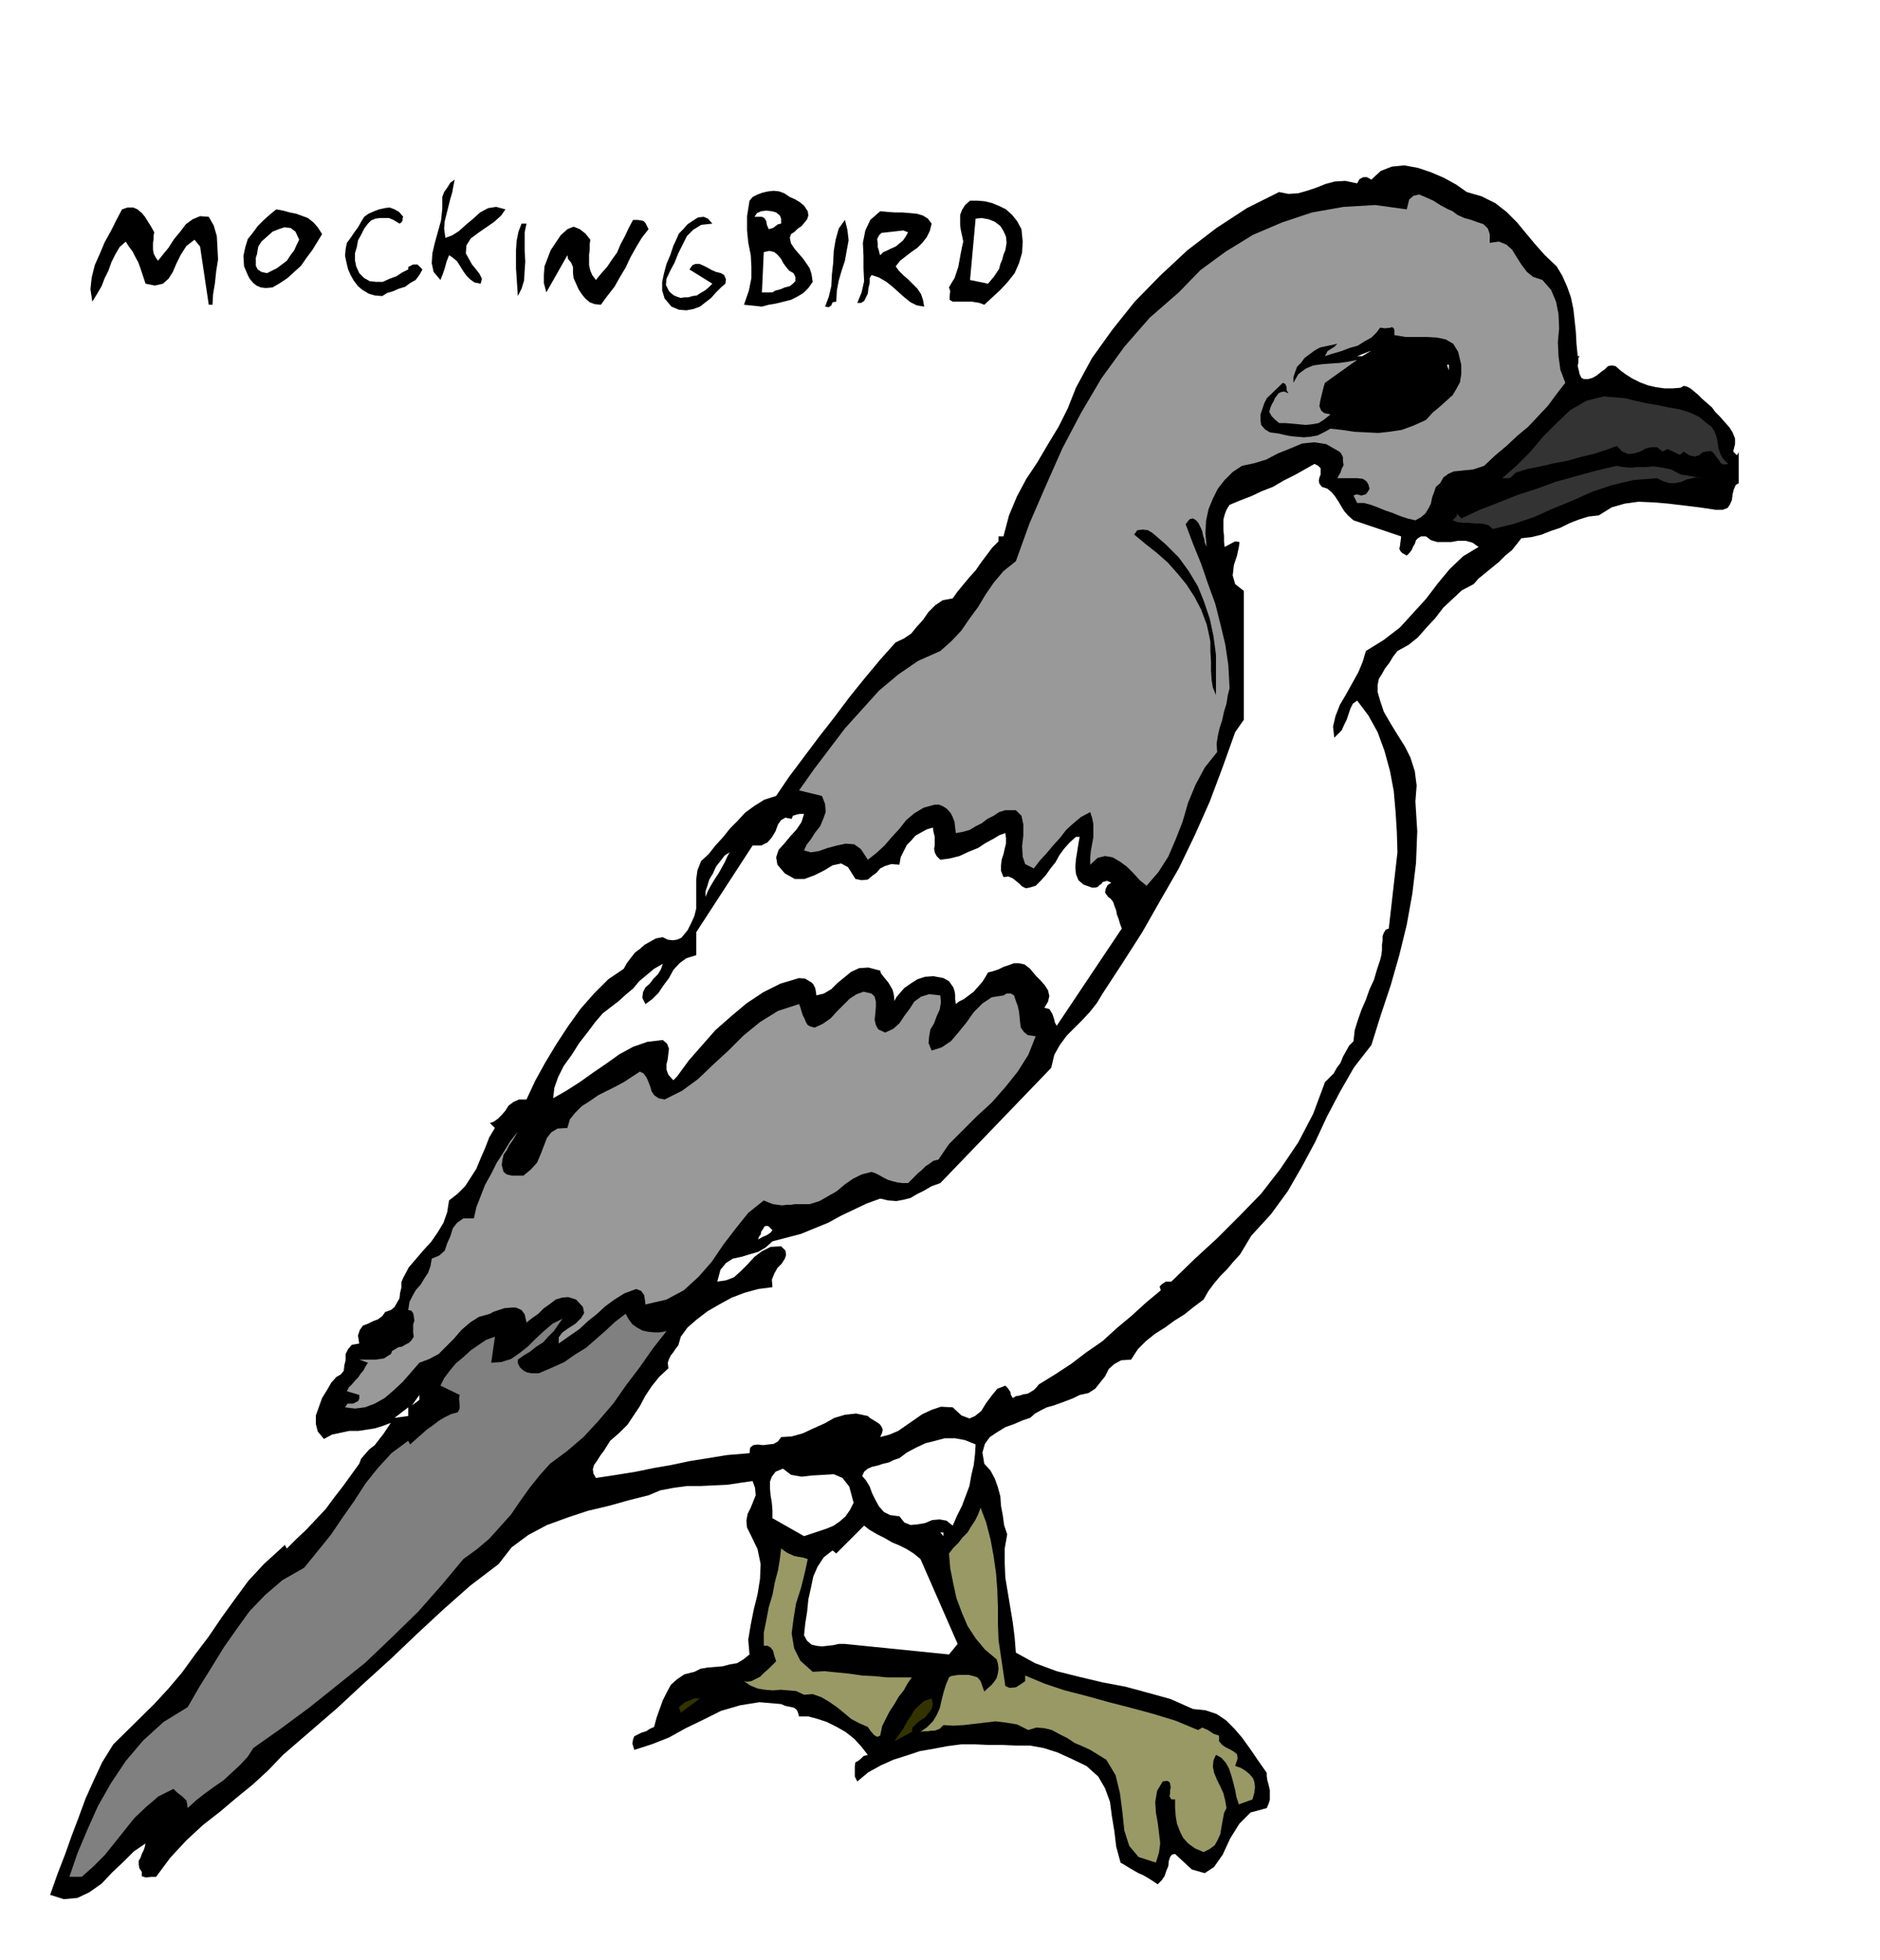 <svg xmlns="http://www.w3.org/2000/svg" fill-rule="evenodd" height="511.208" preserveAspectRatio="none" stroke-linecap="round" viewBox="0 0 3035 3164" width="490.455"><style>.brush0{fill:#fff}.brush1{fill:#000}.pen1{stroke:none}.brush2{fill:#999}.brush3{fill:#333}.brush5{fill:#996}</style><path class="pen1 brush1" d="m2368 310 24 7 22 11 18 14 17 17 14 17 15 18 16 18 19 18 9 15 8 18 6 17 4 19 2 18 2 19 1 19 2 20h3l-2 3v7l-1 6 2 8 1 5 3 6 4 2h7l7-2 7-4 6-5 7-5 5-5 6-1 6 1 8 7 8 6 11 7 12 6 13 5 13 3 14 2h13l13-1 5-3 5 1 6 3 6 5 6 5 7 7 7 6 9 8 5 7 8 8 7 8 8 9 5 8 4 10v9l-3 12 6 6 2-3 1-3v51l-5 3-3 7-2 8-1 9-3 7-4 6-8 3h-11l-27-4-25-3-25-3-24-2-24-1-22 3-21 6-21 13-17 2-16 5-15 6-14 7-15 5-15 6-16 4-17 2-7 9-8 10-11 9-10 10-11 9-11 9-11 9-8 9-19 10-15 14-15 14-13 17-14 15-14 16-15 12-18 10-7 9-6 10-7 9-5 9-5 8-2 10v11l4 14 6 18 11 19 11 18 12 19 9 18 7 22 3 23-2 26 3 48-2 51-6 50-9 50-12 49-14 49-16 48-15 48-28 36-23 40-21 40-19 41-21 39-23 40-27 37-32 35-9 15-9 15-11 12-10 12-11 11-10 12-9 12-8 14-16 12-15 12-16 10-15 11-16 10-15 12-13 13-11 17-16 1-11 6-9 8-6 12-8 10-8 10-11 7-14 3-10 5-10 4-11 4-11 4-11 3-10 5-9 5-8 7-12 4-14 6-14 5-13 8-12 8-8 11-4 14 3 18 10 11 7 13 5 14 4 15 1 15 3 16 2 15 5 15-4 23v23l1 24 4 24 4 24 4 24 3 24 2 25 31 17 35 13 36 9 38 9 37 7 37 10 36 10 36 16 20 2 18 6 15 10 14 14 12 14 13 18 13 19 14 20v5l1 7 2 7 2 9v16l-2 6-3 7-26 7-18 18-15 24-12 26-14 20-15 10-21-6-27-25-5 1-3 4-2 6-1 9-3 7-3 9-5 7-6 6-9-6-8-5-7-4-7-3-7-4-7-4-8-5-7-4-7-26-3-25-4-24-3-23-8-22-11-19-19-17-25-12-22-10-22-7-22-4h-22l-23-1h-22l-22-1h-22l-23 3-21 4-23 4-21 7-22 7-20 9-20 11-18 15-4-8v-17l1-6 4-2 4-3 5-5 7-2-11-14-11-12-14-11-14-8-16-8-15-5-15-4h-15l-2-7-2-4-4-3-4-1-10-2-7-3-35-3-31 5-31 9-28 14-29 14-27 15-28 11-28 9-3-10 1-7 2-5 6-3 6-3 7-2 6-4 7-3 4-15 5-14 5-14 6-12 7-13 10-9 12-8 16-4 10-5 12-2 12-1 12-1 11-3 12-2 10-6 10-8-2-24 4-24 5-25 6-24 4-25 1-24-5-24-10-21-7-14-1-11 2-11 5-10 4-10 4-10-1-12-4-11-21 3-20 3-22 1-21 1h-22l-22 3-21 4-19 8-32 8-32 9-34 8-33 11-33 12-30 16-27 20-21 27-46 35-44 39-42 39-42 40-43 39-43 40-44 38-44 38-24 25-25 23-27 22-26 22-27 21-27 25-26 28-23 31h-8l-8 1-7-2v-7l-4-6-1-6v-6l3-5 2-6 3-6 2-6 1-5-19 13-17 17-18 17-17 18-20 14-19 9-22 2-22-7 12-34 12-31 11-31 11-29 11-30 13-29 14-30 18-29 66-65 23-25 22-26 21-29 22-29 21-31 21-29 22-30 25-27 34-31 3 6 15-15 16-15 16-17 16-17 14-19 14-18 13-18 13-18 3-8 6-7 7-8 9-7 7-9 7-9 6-9 6-9-13 5-13 4-13 2-13 2h-15l-14 3-14 3-13 7-10-12-3-12v-14l5-14 5-14 8-13 7-12 8-9 7-4 5-6 1-9 2-8v-10l4-8 6-7 12-2-2-13 3-9 5-7 8-3 8-4 8-3 7-5 5-7 9-3 6-5 4-7 4-7 1-9 2-8v-9l3-7 9-17 12-14 12-14 12-13 11-16 9-15 6-17 3-19 14-11 12-12 9-14 9-14 7-17 7-16 7-18 9-15-8-8 6-2 7-5 6-6 6-7 5-8 8-6 9-4h12l14-30 16-29 18-30 19-29 20-28 22-25 23-23 25-17 5-9 6-8 7-9 8-6 8-7 9-5 9-5 11-2 8 4 8 1 7-1 7-3 5-6 5-6 3-6 3-6 5-11 3-12v-47l2-15 6-15 12-11 11-14 12-13 12-15 12-12 12-13 15-11 16-10 19-6 21-31 24-32 24-32 25-32 24-32 25-31 25-30 25-28 13-6 12-8 9-11 10-11 9-13 11-11 12-8 16-3 8-11 9-11 10-12 10-11 9-13 9-12 9-12 10-10v-8h8l9-34 13-31 15-28 18-27 17-29 17-28 15-30 13-33 26-48 33-46 36-45 41-42 44-41 47-36 49-32 52-26 15 3 16-1 14-4 15-5 15-6 15-4 17-1 19 4 4-7 6-3h6l7 4 15-14 18-7 20-2 22 4 21 7 21 9 20 11 17 12zM734 290l-2 10-2 11-3 10-3 12-3 12-3 12-1 12 2 15 11-4 11-7 11-10 12-10 11-10 13-7 13-2 15 4-7 10-11 10-13 9-13 9-12 9-7 11-1 13 10 18 5 6 7 9 4 8-2 8-10-2-7-5-6-6-5-7-5-8-5-8-7-6-6-4-4 10-3 11-3 9-4 10-11-13-3-14 1-16 4-17 5-18 5-18 2-19v-19l3-8 5-7 5-8 7-5zm570 51 1 7-2 6-4 5-5 6-6 4-5 5-6 4-2 6 2 9 6 9 6 7 7 8 5 7 6 9 3 9 2 13-7 10-8 8-10 6-10 5-12 3-12 3-12 2-11 3-29-3 8-23 4-20v-19l-1-18-4-20-2-20v-23l4-25 5-6 8-4 8-3 9-2 9-1 9 1 8 3 9 6 9 4 8 5 6 5 6 9z"/><path class="pen1 brush2" d="m2405 392 15-2 12 5 9 8 8 13 7 11 9 12 10 8 15 5 14 16 8 19 4 20 1 23-2 22 1 23 3 22 8 21-14 18-14 19-16 17-16 17-18 15-17 16-18 15-18 17-9 3-9 3-11 1-9 1-11 1-9 4-8 6-5 9-7 6-3 9-3 8-2 10-4 8-5 8-7 6-9 5-13-3-12-4-12-5-12-4-12-5-11-4-11-3h-11l-6-12 5-2 8 2 3-1 4-1 3-4 3-5-2-7-3-5-6-4-9-1h-32l2-4 3-5 2-6 3-6-1-7v-6l-3-6-3-3-21-12-19-3-20 2-19 8-20 8-19 10-20 6-19 4-15 10-13 13-11 14-8 16-7 17-4 19-1 20 2 22-3-7-1-6-2-6-1-6-3-7-3-6-4-5-5-3-5 1-3 3-2 3-2 2 12 32 13 32 11 32 12 33 8 32 8 33 5 34 2 37-3 12-2 13-4 13-3 14-4 12-3 13-2 13 1 13-20 25-15 28-12 29-9 31-11 28-12 28-16 25-19 22-11-9-10-11-11-11-11-8-12-7-12-2-12 3-12 11v-11l1-11 2-11 2-11v-22l-2-10-3-9-15 8-12 10-12 11-10 13-11 12-10 12-11 12-10 13-14-7-4-12-1-17 2-17v-18l-3-14-9-9h-17l-10 3-9 6-10 5-9 7-10 5-10 6-11 3-11 2-1-9-1-9-3-8-3-6-6-7-6-4-7-3h-7l-18 5-15 9-13 11-11 14-12 13-12 14-13 12-14 11-11-17-11-8-14-1-14 3-15 4-14 5-13 2-11-3 4-9 7-9 7-11 8-10 5-12 4-11-1-13-5-13-37-9 24-34 25-33 25-33 28-31 27-30 31-26 32-22 36-16 18-16 16-17 13-19 14-19 12-20 13-19 16-19 20-16 22-61 26-60 27-61 30-57 33-56 37-51 41-47 47-41 35-36 41-30 44-27 47-20 48-16 51-9 51-3 51 7 4-16 7-6 9-2 12 5 11 5 11 7 11 6 9 4 8 6 11 5 11 3 11 4 9 3 7 7 3 9v14z"/><path class="pen1 brush1" d="m1649 370 2 20-1 18-5 17-7 16-11 14-12 13-13 12-13 12-8-3-6-1-6-1h-31l-5-3v-6l1-8-2-6 4-7 5-8 3-9 3-9 2-11 2-11 2-10 2-9-2-10-2-9-1-8v-16l3-8 5-8 8-7h12l12 1 12 3 12 5 10 5 10 9 8 10 7 13zm-1400 5-1 5v6l-1 6v11l1 6 3 6 4 6 8-10 9-11 9-14 10-12 9-12 11-8 12-5 14 1 8 14 5 17 1 18 1 20-3 19-2 19-3 18-1 17h-6l-14-94-9-11-13 10-9 14-7 14-6 14-7 11-9 8-13 3-15-3-3-9-3-9-3-9-3-8-5-9-4-8-6-8-5-8-10 9-7 12-6 12-5 14-6 12-5 13-7 12-8 13-3-20 2-19 5-20 8-18 8-19 10-18 9-18 9-17 9-3h9l7 3 7 6 5 6 5 8 5 8 5 9zm402-25-1 2v4l-2 3-3 2-5-3-5-3-7-3h-15l-7 1-7 3-5 5-6 8-5 10-5 9-2 11-3 10v11l2 10 5 11 8 8 9 5 10 1h11l11-5 11-4 9-6 10-5v-4l4-2 4-2h7l8 8-5 9-6 8-9 5-8 6-10 3-9 4-10 3-8 5-12-1-10-3-10-6-7-6-7-9-5-9-4-9-2-8-3-14 1-11 2-10 6-8 6-9 6-8 5-9 5-8 7-5 9-4 8-3 9-2 8-1 8 3 7 4 7 8zm-131 28-8 13-8 13-9 12-9 13-11 10-11 10-12 8-12 7-11 1-8-1-7-3-5-4-6-7-3-6-3-7-3-7-1-17 3-14 4-13 8-10 8-11 9-9 10-9 11-9 11 2 11 3 10 2 11 4 8 3 9 7 7 8 7 11z"/><path class="pen1 brush0" d="m1261 361-5 1-4 3-4 3-7 2-3-7-1-6-3-5-4-2h-12l4-6 7-3 8-1 9 1 7 2 6 5 2 5v8z"/><path class="pen1 brush1" d="m1504 361-3 12-5 10-7 9-8 8-10 7-9 7-9 7-7 9 5 7 7 7 8 7 8 8 7 7 6 9 3 9 2 11-12-2-10-5-10-8-9-8-10-9-10-8-12-7-12-4-3 5v8l-2 8-1 9-3 6-3 6-5 3h-6l7-17 4-18-1-21v-20l-1-21 4-20 8-17 16-14 11 1 13 1h12l12 1 11 1 10 3 8 5 6 8zm-354 0-18 2-13 8-10 10-7 14-7 14-6 15-7 13-6 13-1 10 5 10 3 3 5 4 5 2 6 2 6-1h6l7-2 7-1 6-4 7-4 6-5 6-6-37-23 5-7 5-2h6l7 3 6 3 7 4 7 3 8 2 5 3 3 7-1 7-7 6-8 8-8 9-9 7-9 7-11 4-11 2-12-1-12-5-11-13-4-13v-14l3-14 4-15 6-14 5-15 6-13 3-7 7-7 7-8 9-6 8-5 9-1 7 3 7 8z"/><path class="pen1 brush0" d="m1623 404-3 7-2 8-3 7-2 8-4 6-4 6-5 6-5 6-29-6 9-99 10-1 11 2 10 4 9 7 5 8 4 9 1 10-2 12z"/><path class="pen1 brush1" d="m1047 370-11 14-9 15-9 16-8 17-9 15-9 16-11 14-11 15-10-1-8-3-7-6-5-6-6-9-4-9-4-9-1-8v-10l-3-7-5-6-1-6-34 60-4-15v-13l1-14 5-13 5-13 8-12 8-12 11-10 10-4 10 4 9 7 8 10-1 7v9l-1 8v17l2 9 3 7 6 8 9-11 9-10 8-12 8-11 6-14 7-13 6-13 7-13h7l7 1 3 1 3 3 2 4 3 6zm303 117-6 1-2 5-4 3-6-1 6-16 4-17 1-19 2-18 1-20 3-18 5-18 10-14 4 16 2 17-3 16-3 17-5 15-5 17-3 16-1 18zM850 361l-3 14v30l1 17-1 15-1 16-4 13-6 12-1-15-1-15-1-15v-29l1-15 3-15 5-13h8z"/><path class="pen1 brush0" d="m483 387-4 8-4 9-6 8-6 9-8 6-8 6-8 4-8 4-9-2-6-4-3-6v-13l2-6 1-7 1-5 5-8 9-8 9-8 10-4 9-3 10 1 8 6 6 13zm983-12-4 7-4 6-6 5-6 5-7 3-6 3-7 3-5 5-1-2-1-5-2-6v-6l-1-7 3-6 4-4 9-1 9-1 9-1 8-1 8 3zm-185 66 3 6v7l-4 4-5 4-8 2-7 3-8 2-5 3h-17l3-65 9-2 8 2 5 4 6 7 3 6 5 7 5 6 7 4z"/><path class="pen1 brush1" d="m2251 541 18 3h34l17 1 14 3 12 7 8 13 5 21v15l-2 13-6 11-6 10-10 9-10 9-12 10-11 12-20 9-19 7-20 3-18 2-20-1-19-1-20-3-18-2-11 6-10 5-11 2-11 1-12-1-10-1-10-2-8-2-15-2-8-5-6-7-1-7v-10l3-9 3-9 4-8 26-25 4 2 2 5v5l3 5-7-3-5 1-4 2-3 4-3 4-2 5-3 5-2 5-2 7 4 7 6 6 6 5h10l11 1 11 1 11 1 10-1 11-2 9-6 10-8-10-2-5-4-3-7 1-7 2-9 2-8 2-8 2-6 52-37-15 3-14 2-15 1-13 1-14 2-12 5-12 9-8 14v-9l3-9 3-8 6-6 6-8 8-6 8-6 9-5 28-6-5 5-5 3-6 4-4 8 12-4 14-4 13-5 14-4 11-7 11-6 8-8 6-8 8 1 9-1 2-1 3 2 1 3v8z"/><path class="pen1 brush0" d="m2191 575 23-9-15 9h-8zm148 23-3-9h3v9z"/><path class="pen1 brush3" d="m2755 683 8 6 5 8 3 8 2 9 1 9 3 9 4 8 9 9-7 1-5-2-3-5-3-4-4-5-3-4-4-2-6 1-6 1-6 5-7 2-9-2-9-6-4 4-3 1-4-2-4-2-11-5-8 4-9-7h-9l-9 2-9 5-10 3-9 1-10-4-9-9-19 7-19 6-21 5-21 6-22 4-21 5-21 4-19 6-5 5-5 4h-12l23-20 22-22 21-25 22-22 22-21 26-15 28-7 35 3 16 4 18 4 18 3 19 4 17 3 16 5 15 7 12 10z"/><path class="pen1 brush0" d="m2134 786 9 3 7 6 5 6 6 9 4 7 5 8 6 7 9 8 77 26-1 8-1 8-1 4 2 4 3 3 7 4 4-4 4-5 2-5 3-5 2-6 3-3 5-3h8l8 6 10 3h23l11-2h12l11 3 10 7-25 15-22 21-19 23-19 25-21 23-21 23-26 20-29 18-5 17-7 17-10 18-10 18-10 17-7 18-4 17 2 18 6-6 6-6 4-9 4-8 3-9 3-9 4-8 7-5 18 24 15 27 11 30 9 33 6 32 3 34 2 32 1 33-14 123-5 2-3 5-2 5v8l-1 6v9l-1 8-2 8-5 15-5 17-7 15-6 17-7 16-6 17-5 16-2 18-7 7-5 9-5 9-4 10-6 8-5 9-7 7-7 7-19 51-24 46-29 43-31 40-35 36-36 36-37 34-37 36h-9l-6 4-4 4 2 6-24 20-23 21-24 20-23 21-26 18-25 19-26 17-26 16-4 5-4 4-5 3-5 3-7 1-6 2-6 1-5 3-3-5-1-5-4-6-4-4-13 5-9 11-9 12-8 13-10 8-9 4-13-5-14-13-19-1-15 5-15 7-13 9-13 9-13 9-14 6-15 4 3-7 1-5-2-5-3-4-6-4-5-3-5-3-3-3-19-4-18 2-17 5-16 9-18 8-17 8-18 5-17 1-5 7-7 4-9 1-8 1-9-1-7 1-5 4-1 9-36 3-31 5-31 5-28 6-29 5-29 6-31 5-33 5-4-7-1-7 2-7 5-7 5-8 6-8 5-8 5-8 15-13 13-13 10-15 10-15 9-17 10-15 12-15 15-14-1-9 2-6 3-6 4-5 4-6 4-5 2-7 2-7 11-15 15-13 17-13 19-11 20-11 21-8 22-6 23-3-1-12 4-10 5-9 7-7 5-8 2-6-1-7-7-7-17 1-14 7-12 9-11 12-11 11-11 10-13 5-14 2 5-19 9-11 11-7 14-3 13-4 14-4 12-7 11-10 23-6 23-6 22-9 22-9 20-11 21-10 21-10 22-8 13 3 13 1 11-2 12-3 10-6 12-6 12-7 14-5 179-186 5-21 9-16 11-15 13-13 13-13 12-13 11-14 9-15 32-49 32-50 29-51 30-52 26-54 24-54 21-56 20-56 14-20V954l-14-11-4-14 2-17 5-15 3-14 1-8-7-1-17 9-1-9v-9l-1-9v-17l2-8 3-8 5-8 17-7 18-7 17-8 18-7 17-10 18-9 16-9 16-9 6 3 4 4v10l-2 5-1 5 1 5 4 5z"/><path class="pen1 brush3" d="m2750 772-9-2-9 2-9 2-9 4-10 2h-9l-10-3-10-5-38 3-34 8-33 11-31 14-32 13-31 14-33 11-33 8-7-6-7-2-8-1h-8l-9-1h-9l-9-1-8-3 4-4 3-3v-5l1-5-1 6 7 8 30-14 31-12 30-12 31-10 30-11 32-9 33-9 34-8 10 2 12 1 12-1h13l13-1 14 2 14 3 15 8 37 6z"/><path class="pen1 brush1" d="M1963 1057v65l-5-12-2-12-1-15v-15l-1-17v-15l-3-15-3-13-9-24-11-21-13-20-14-17-16-18-17-15-19-15-18-15 5-7 9-1 8 1 7 4 22 19 21 21 16 22 15 25 10 25 9 27 6 28 4 30z"/><path class="pen1 brush0" d="m1983 940 2 14-2-14zm-705 382 2-5 6-2 5-1h7l-4 13-8 12-10 11-10 12-9 10-4 12 2 12 12 14 16 9h16l16-6 16-8 13-8 14-3 11 6 12 19 10 2 10-1 7-6 7-5 6-7 8-4 10-3 13 1 2-12 5-10 5-10 7-7 7-8 9-5 9-5 10-3 1 7 2 8v14l-1 5 1 6 3 6 6 6 15-2 16-4 15-7 15-6 12-8 13-7 10-6 9-3 1 8v9l-2 8-2 9-3 9-1 9v9l4 10 8-1 7 3 5 4 6 5 4 4 6 3 6-1 10-3 9-9 8-9 7-10 8-10 6-11 8-11 9-10 10-9h6l-2 11-2 13-2 12-1 13 1 11 4 10 8 7 14 5h5l4-1 3-3 3-2 2-3 4-1 3-1 7 3-6 4-3 6-1 6 5 7 4 3 4 5 2 6 3 8 1 6 3 8 2 7 3 8-105 157-3-5-1-5-2-6-1-3-5-8-8-2 6-10 2-9-2-9-5-8-7-8-7-7-6-7-4-5-9-7-9-2h-8l-8 3-9 3-8 4-9 3-8 2-4 7-5 8-7 8-7 8-8 6-8 6-8 4-5 4-1-8v-7l-1-6-2-6-7-10-9-5-16-3-14 1-12 4-11 7-10 7-7 8-6 7-3 6-1-10-2-8-4-7-3-5-5-6-4-5-3-4-1-4-19-5-15 1-13 6-11 9-11 9-10 10-12 7-12 3-1-7-1-5-3-6-3-3-10-6-10-1-30 9-28 14-27 18-25 21-25 22-22 25-21 24-19 26-6 6-8-9-3-8v-9l2-8 1-9 1-8-3-8-7-6-25 3-23 8-22 12-21 15-22 15-21 15-22 14-21 12 2-17 6-17 9-18 13-18 12-19 14-18 12-16 12-14 13-10 13-10 11-10 12-10 10-12 12-10 12-10 14-8-3 9-5 8-7 7-6 8-7 6-4 8-1 9 5 10 11-8 10-10 8-12 9-12 7-13 10-11 11-8 16-5v-37l91-140h14l10-5 7-8 6-10 4-11 5-7 7-4 10 2zm-139 126v-9l3-9 3-10 6-10 5-11 7-9 7-9 8-5-4 7-4 9-5 9-5 9-6 9-6 10-5 9-4 10z"/><path class="pen1 brush2" d="m1407 1604 5 5 2 8v9l-1 11-1 9 2 9 4 7 11 5 13-6 10-9 8-12 9-12 7-11 11-8 13-4 18 2 1 11-2 12-5 11-4 11-6 10-2 11-1 11 5 12 16-5 15-10 12-14 13-16 12-17 14-14 15-10 19-3 5-3h7l5 3 3 9 3 8 2 9 1 9 1 10 1 7 5 7 6 5 13 2-12 30-17 27-20 25-22 25-24 22-23 23-22 22-17 25-8 2-7 5-6 4-6 6-6 5-6 6-5 5-5 5h-9l-8-1-8-2-7-2-8-4-7-4-6-3-6-2-16 4-14 7-13 9-13 11-14 8-14 8-16 5h-24l-6 1h-7l-7 1-8-1-7-1-8-3-7-3-25 20-20 25-20 26-19 28-21 24-24 22-28 15-34 8-1-8-1-7-5-7-8-3-19 7-16 10-15 11-13 12-15 12-14 13-16 11-17 12v-10l6-8 10-7 11-7 9-9 5-8-2-10-11-12-13-4-10 1-10 3-9 7-10 7-9 9-10 7-9 7-3-13-5-7-9-4h-8l-11 1-9 3-9 3-5 3-18 5-14 9-14 12-12 14-13 13-12 12-15 8-16 6-13 15-14 16-15 14-14 12-16 9-16 6-16 2-16-2 4-6h9l4-2 4-2 2-4v-6l-20-6 3-6 5-5 5-6 5-5 4-6 5-6 3-6 4-6-14-5h27l6-1 7-1 6-4 5-3 2-5 5-3 5-3 6-1 5-3 6-3 4-4 4-6-1-7v-13l2-6-1-7-1-5-3-4-5-1 2-13 5-10 5-9 8-9 6-10 6-9 4-11 2-12 12-5 9-8 4-12 5-11 4-13 7-9 10-7h17l4-18 7-18 7-18 10-18 9-18 11-17 11-18 12-15-4 7-5 8-5 7-4 8-5 7-2 9-1 8 3 11 5 4 9 2h18l12-10 10-11 6-14 5-13 5-13 7-9 10-6 16-1 4-14 9-11 10-10 14-9 13-9 14-7 14-7 13-7 26-17 6 3 5 7 3 7 3 8 2 7 4 6 7 5 10 2 28-14 26-19 24-23 25-23 24-24 27-22 29-18 34-11 2 5 2 7 2 6 3 6 2 5 3 5 4 2 7 2 13-6 13-9 10-11 11-11 10-10 11-7 11-4 13 3z"/><path class="pen1 brush0" d="m1247 1986-3 4-6 4-7 3-7 4 1-4 3-4 1-5 3-4 2-4 4-1 3 1 6 6z"/><path class="pen1" style="fill:gray" d="m1076 2149-22 28-21 30-22 29-21 30-24 28-24 26-27 23-27 20-17 19-16 20-15 21-15 22-17 19-18 20-20 17-22 16-35 42-38 43-42 41-43 41-46 37-45 36-46 34-44 31-9 14-12 13-13 12-14 13-16 11-15 11-14 11-13 12-1-7-1-5-4-4-3-3-8-6-6-6-24 12-20 17-19 18-16 20-16 20-16 20-18 18-19 17h-20l13-38 16-38 17-38 21-37 24-36 28-33 33-30 39-24 19-33 20-32 19-31 21-30 21-29 25-26 28-24 35-20 22-27 21-26 19-28 19-27 18-28 20-25 22-24 27-20 3 6 9-8 9-8 9-8 10-7 9-7 10-6 10-5 11-3 3-6v-7l-1-9 1-6-31-15 6-12 9-12 10-12 12-10 12-11 13-9 12-8 14-5-6 42 16-1 16-5 13-9 14-11 13-13 13-12 14-12 16-8-7 10-7 10-9 9-8 9-11 7-10 8-10 6-10 7v6l3 6 3 3 5 4 5 2 6 1h12l21-9 20-9 17-12 18-11 16-14 16-14 15-14 17-13 5 9 6 8 7 5 9 5 9 2 10 1h9l11-2z"/><path class="pen1 brush0" d="m665 2269 12-17v8l-12 9zm-28 20 22-17v14l-22 3zm938 43-1 16-2 17-4 17-3 17-6 16-6 16-8 16-7 16-10-8-11-2-12 1-12 5-12 2-11 1-10-4-8-10-15-2-10-5-8-9-5-9-6-12-4-11-6-10-6-7 3-7 6-5 7-3 9-2 9-3 9-2 8-4 9-3 12-9 15-8 15-7 16-4 15-4h17l16 3 17 7zm-197 94-6 12-7 10-9 8-10 7-12 5-12 4-12 4-12 4-51-29v-13l-1-12-2-12-1-11v-11l3-8 6-8 12-5 13 10 17 3 18-2 18-1 16-1 14 6 11 14 7 26z"/><path class="pen1 brush5" d="m1612 2648 11 74 7 3 10-1 8-5 7-5v-9l31 13 33 11 35 9 36 10 35 9 37 10 36 11 36 15 7-4 9 4 9 6 9 3v9l5 6 6 4 8 4 5 3 5 4 1 7-4 12 9 3 8 5 6 5 6 7 2 6 1 8-1 9-3 11-22 8-4-12-2-11-3-12-3-11-4-12-5-9-7-8-9-5-4 9-1 10 2 10 5 12 5 10 5 11 3 12 2 12-4 8-2 11-2 11-2 12-4 9-5 9-8 6-10 5-14-6-11-8-8-9-5-10-5-13-2-12-1-14v-13h-6l-3-5 1-5v-5l1-4-1-6-1-3-4-2-7 1-9 15-3 18 1 17 3 17 2 16 2 17-2 15-5 16-28-9-15-18-8-25-3-29-4-31-7-29-15-25-26-16-13-6-12-5-12-8-12-6-13-7-12-3-13-1-13 4-18-9-18-3-17-2-17 2-17 2-17 2-17 1-16-1-6 6-8 3h-6l-5 1h-6l-6 1 11-8 9-9 6-10 5-11 3-13 3-12 4-13 5-12 3-2 6-1 6-1h17l8 2 6 2 5 6 6 17 5-5 6-5 5-6 4-6 2-8 1-7-1-8-2-7-19-16-15-18-13-20-9-21-9-24-5-23-5-25-2-24 7-9 8-8 7-9 8-8 6-10 6-9 5-10 4-11 9 24 7 27 5 27 4 28 2 27 1 28v26l1 27z"/><path class="pen1 brush0" d="m1486 2517 60 137-14 17-168-17h-10l-9 2-9 1-9 1-9-1-8-2-7-6-5-9 2-19 3-19 2-20 4-18 4-19 7-16 10-15 14-11 6 5 45-45 9 7 12 7 12 6 12 7 12 5 12 6 11 7 11 9zm37-37-5-6h5v6z"/><path class="pen1 brush5" d="m1304 2517-5 23-6 24-8 25-4 25-3 23 4 24 10 20 20 18 19-1 20 2 20 2 21 3 20 1 20 2h40l-7 10-6 11-8 10-7 12-8 12-6 12-6 12-3 15-5 2-5-3-6-7-4-6-14-6-13-7-12-10-11-9-13-9-12-7-14-5-14 1-13-6-12-1-13-1-12 1-13-1-12-2-12-5-10-7 5 1 7-1 6-3 8-4 7-7 7-6 6-6 6-6-3-9-2-8-3-4-2-2-4-2h-6v-21l4-20 4-21 6-20 4-21 5-19 3-18 2-17 10 7 11 5 5 1 6 1 5 1 6 2z"/><path class="pen1" d="m1099 2765-3-9 6-5 4-3 6-2 4-2 5-2h9l-31 23zm405-23 2 9-2 8-5 7-6 7-8 5-7 6-5 5-1 7-28 15 7-10 7-10 6-11 6-9 6-10 8-8 8-7 12-4z" style="fill:#330"/></svg>
